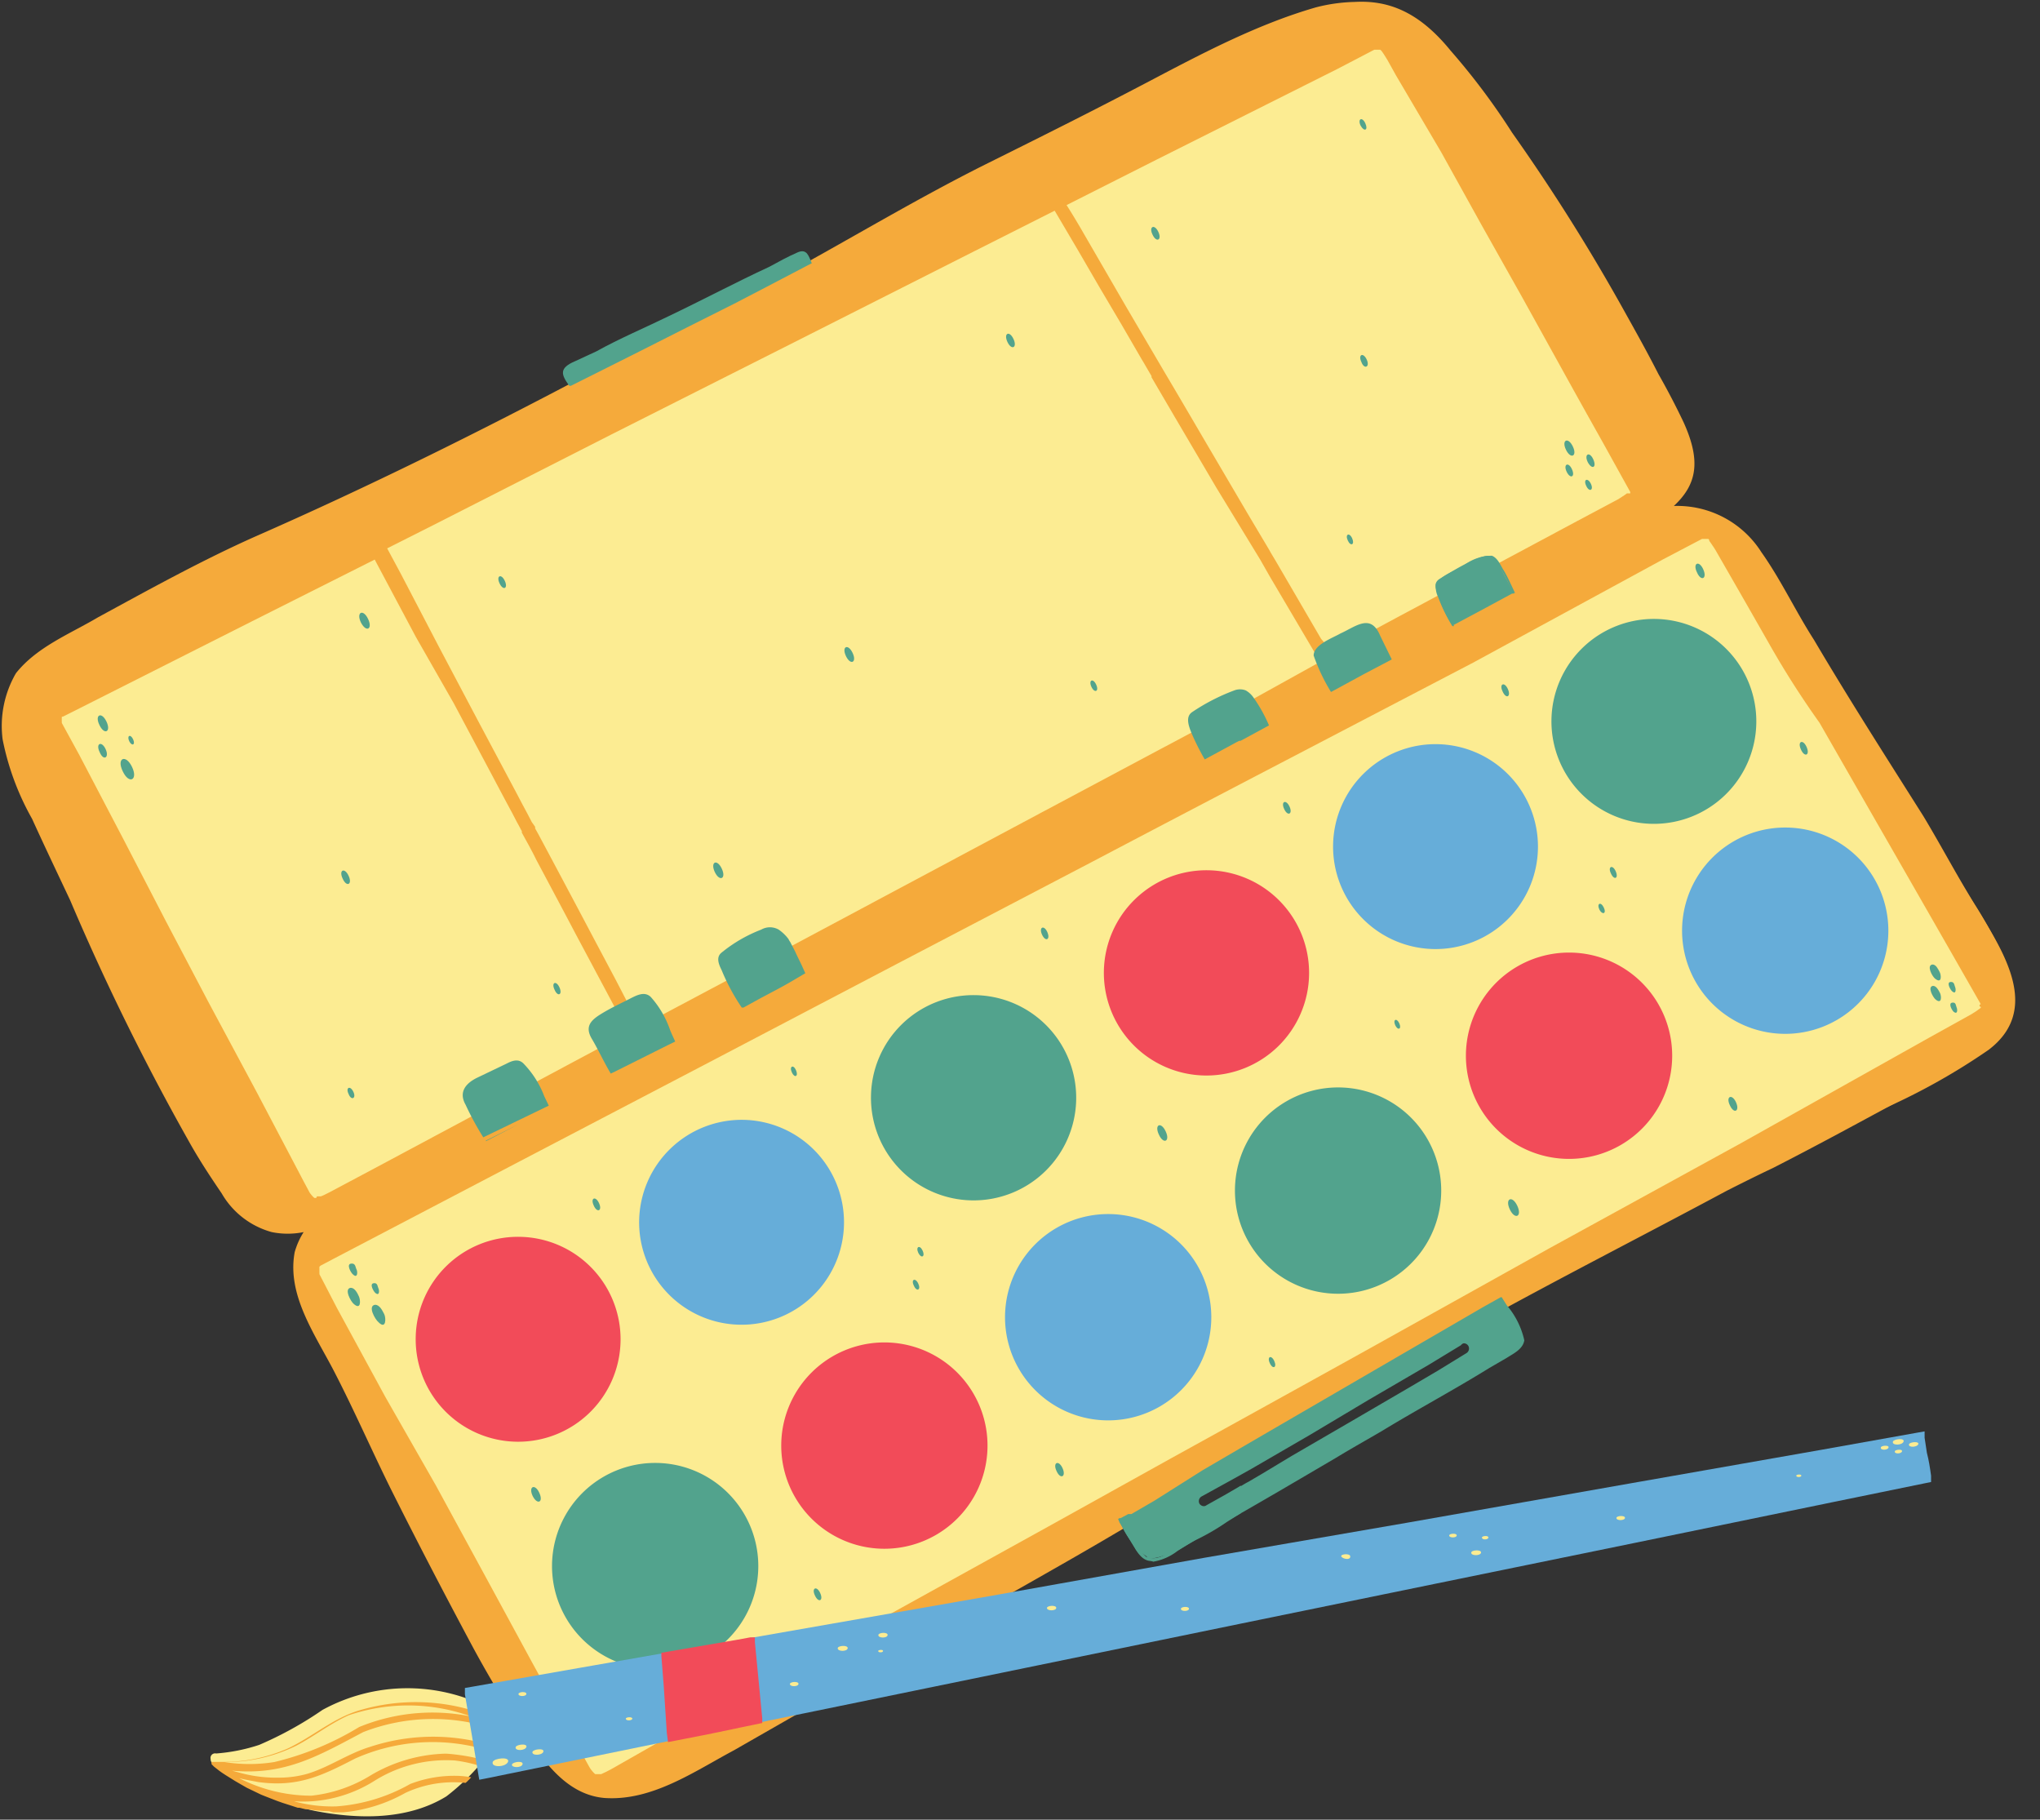 <?xml version="1.0" encoding="UTF-8"?>
<!DOCTYPE svg PUBLIC '-//W3C//DTD SVG 1.0//EN'
          'http://www.w3.org/TR/2001/REC-SVG-20010904/DTD/svg10.dtd'>
<svg height="103.9" preserveAspectRatio="xMidYMid meet" version="1.0" viewBox="-0.1 -0.1 116.5 103.9" width="116.5" xmlns="http://www.w3.org/2000/svg" xmlns:xlink="http://www.w3.org/1999/xlink" zoomAndPan="magnify"
><rect x="-0.1" y="-0.1" width="116.5" height="103.9" fill="#333333" stroke="none"/><defs
  ><clipPath id="a" transform="translate(-.19 -.16)"
    ><path d="M0 0H116.61V102.95H0z" fill="none"
    /></clipPath
    ><clipPath id="b" transform="translate(-.19 -.16)"
    ><path d="M3.49 2.76H113.27V101.46H3.49z" fill="none"
    /></clipPath
    ><clipPath id="c" transform="translate(-.19 -.16)"
    ><path d="M5.42 6.65H111.98V95.43H5.42z" fill="none"
    /></clipPath
    ><clipPath id="d" transform="translate(-.19 -.16)"
    ><path d="M12.01 95.95H28.9V104.06H12.01z" fill="none"
    /></clipPath
    ><clipPath id="e" transform="translate(-.19 -.16)"
    ><path d="M12.02 96.54H28.71V103.54H12.02z" fill="none"
    /></clipPath
    ><clipPath id="f" transform="translate(-.19 -.16)"
    ><path d="M26.52 42.44H110.48V101.74H26.52z" fill="none"
    /></clipPath
    ><clipPath id="g" transform="translate(-.19 -.16)"
    ><path d="M23.72 49.65H95.69V99.55H23.72z" fill="none"
    /></clipPath
    ><clipPath id="h" transform="translate(-.19 -.16)"
    ><path d="M28.06 82.09H109.76V101.09H28.06z" fill="none"
    /></clipPath
  ></defs
  ><g data-name="Layer 2"
  ><g data-name="Layer 1"
    ><g clip-path="url(#a)" fill="#f5aa3b" id="change1_2"
      ><path d="M114.28,54.21c2.27,4.18-2.14,6.75-5.29,8.47-2.54,1.37-5.08,2.76-7.65,4.07-.89.42-1.77.86-2.64,1.3-4.77,2.56-9.57,5-14.32,7.63-3.2,1.72-6.32,3.58-9.46,5.42-4.68,2.6-9.22,5.44-13.87,8.1s-9.52,5.38-14.28,8.07L42,100c-2.3,1.23-4.69,2.91-7.4,2.72-2.35-.21-3.69-2.45-4.89-4.22-.91-1.38-1.75-2.8-2.54-4.25-1.64-3.06-3.25-6.15-4.8-9.25-1.08-2.19-2.06-4.43-3.18-6.6S16.46,74,16.92,71.55a4.33,4.33,0,0,1,.51-1.14,4.57,4.57,0,0,1-1.82,0,4.75,4.75,0,0,1-2.86-2.21c-.68-1-1.3-1.94-1.89-3A137.56,137.56,0,0,1,4.1,51.47c-.73-1.55-1.47-3.1-2.18-4.66A15.2,15.2,0,0,1,.24,42.28,6,6,0,0,1,1,38.5c1.2-1.51,3.08-2.24,4.7-3.2,3-1.63,5.92-3.25,9-4.62,6.4-2.81,12.66-5.91,18.84-9.18,3.11-1.59,6.28-3.06,9.37-4.7,4.59-2.39,9-5.14,13.63-7.44,3.08-1.53,6.16-3.07,9.2-4.67S71.91,1.44,75.24.48A9.65,9.65,0,0,1,77.46.17c2-.11,3.72.63,5.47,2.78a38.86,38.86,0,0,1,3.51,4.68,111.24,111.24,0,0,1,6.36,10.1c.68,1.22,1.37,2.45,2,3.69q.77,1.35,1.44,2.76c1,2.21.76,3.54-.56,4.77a5.69,5.69,0,0,1,5,2.64c1.12,1.58,1.94,3.35,3,5,2,3.39,4.14,6.73,6.25,10.07,1,1.66,1.9,3.37,2.91,5A27.91,27.91,0,0,1,114.28,54.21Z" transform="translate(-.19 -.16)"
        /><path d="M75.21,79.3a.49.49,0,0,1,.07-.67c.09-.07.27-.13.34-.18,1.8-1,3.54-2,5.32-3,7.11-4,14.48-7.47,21.87-10.9,2.16-1.05,4.37-2,6.51-3.08a31.06,31.06,0,0,0,3.52-2.09,2.78,2.78,0,0,0,1.31-1.84c.27-1.93-1.14-3.55-2-5.13a120.28,120.28,0,0,0-7.59-11.11c-.79-1.09-1.55-2.18-2.34-3.26a.48.48,0,0,1,.75-.6c1.74,2.45,3.52,4.87,5.31,7.28s3.28,4.9,4.83,7.41,3.46,5.65.55,7.87a36.86,36.86,0,0,1-6.33,3.51c-2.67,1.22-5.31,2.5-8,3.72-6,2.83-11.92,5.7-17.67,8.93q-1.38.76-2.76,1.56c-.88.5-1.75,1-2.64,1.5C75.93,79.38,75.51,79.66,75.21,79.3Z" transform="translate(-.19 -.16)"
      /></g
      ><g clip-path="url(#b)" fill="#fcec92" id="change2_2"
      ><path d="M24.23,35.57v0h0v0h0Z" transform="translate(-.19 -.16)"
        /><path d="M113.21,57.55v.05h0v0h0v0l0,0,0,0h0v0h0a1.67,1.67,0,0,1-.16.12h0c-.11.09-.24.16-.36.24h0l-2.45,1.36L99.5,65.34l-10.94,6L77.81,77.33q-5.41,3-10.85,6l-7,3.89L49.2,93.17,38.64,99,35.13,101h0l-.16.09-.27.14-.28.13h0l-.13,0h-.16l0,0,0,0-.05,0a1.59,1.59,0,0,1-.13-.13h0l0,0a1.84,1.84,0,0,1-.17-.22v0c-.2-.35-.39-.71-.58-1.06l-2.74-5-2.83-5.21-2.64-4.85L22.1,79.83l-2.77-5.09-1-1.93,0,0a.3.3,0,0,0,0-.08h0v0s0,0,0-.05v0h0s0,0,0-.06,0,0,0-.06,0-.07,0-.1l0-.07h0l0,0v0h0l0,0h0s0,0,.06-.06h0l.7-.37,10.7-5.6,10.79-5.64,10.82-5.67,11-5.75q5.4-2.84,10.81-5.66l11-5.74L95.06,32l2.23-1.17h0l.07,0,0,0h.17l.06,0h0l0,0h.06l0,0,.05.06,0,.05h0l0,0c.08.1.14.2.21.3s.11.17.16.25l.54.94q1.29,2.24,2.57,4.49T104,41.33l2.46,4.29,2.64,4.6,2.43,4.24,1.68,2.94v0l0,0s0,0,0,0A.06.06,0,0,0,113.21,57.55Z" transform="translate(-.19 -.16)"
        /><path d="M18.15,68.46h0l-.05,0,0,0a.1.1,0,0,1-.05,0,.43.43,0,0,1-.12-.11h0v0a1.56,1.56,0,0,1-.16-.2v0c-.18-.34-.36-.67-.53-1l-2.51-4.77L12,57.29l-2.42-4.6L7.15,48,4.62,43.17l-1-1.83,0,0,0-.08h0s0,0,0,0l0,0s0,0,0,0h0a.09.09,0,0,1,0-.05.17.17,0,0,1,0-.07.29.29,0,0,1,0-.09l0-.07h0v0h0s0,0,0,0h0l.06,0h0l.66-.33,10.15-5.12,7-3.52.12.23,2.23,4.19L26,40.21l2.22,4.17c.37.7.74,1.4,1.12,2.1l.27.52.18.33a1.62,1.62,0,0,0,.1.18l0,.09,0,0,0,0c.28.52.56,1,.83,1.56.75,1.41,1.5,2.81,2.24,4.22l2.22,4.16L36,59l-3.57,1.91-10,5.35-3.34,1.78h0l-.15.08-.26.13a2.21,2.21,0,0,1-.27.12h0l-.12,0h-.1Z" transform="translate(-.19 -.16)"
        /><path d="M35.25,56c-.73-1.38-1.47-2.76-2.2-4.15s-1.47-2.75-2.2-4.13l-.2-.36,0-.09v0L30.46,47l-.25-.48c-.21-.39-.42-.78-.62-1.17l-2.22-4.17L25.16,37,23,32.86l-.8-1.49,2.62-1.32L35,24.87l10.43-5.26,10.25-5.18,4.64-2.34,1.35,2.29q1.21,2.1,2.45,4.18l1.16,2c.09.14.17.29.26.44l.21.36.1.17,0,0,0,.07h0l1.3,2.22,2.4,4.08L72.05,32h0l0,0,0,0,.57,1,2.36,4,.5.85L69.8,41,59.61,46.43l-10.3,5.5-6.67,3.56-6,3.19Z" transform="translate(-.19 -.16)"
        /><path d="M75.53,36.53l-2.33-4-.28-.48-.24-.4h0l0,0-.13-.23-1.19-2-2.35-4c-.81-1.38-1.62-2.77-2.44-4.15h0v0h0v0h0l-2.16-3.68L62,13.43c-.32-.56-.65-1.11-1-1.66l5.11-2.58L76.46,4,78.57,2.9h.06l.06,0,0,0h.16l.06,0h0l0,0h0l0,0,.06.05,0,0h0l0,0a2.51,2.51,0,0,1,.2.29l.15.24.49.88L82.4,8.76l2.3,4.15L87,17l2.42,4.37c.74,1.34,1.49,2.68,2.23,4l1.54,2.78v0l0,0s0,0,0,0v.08h0v0h0v0l0,0,0,0,0,0H93l-.15.11h0l-.34.22h0l-2.33,1.24q-5,2.68-10,5.35l-4,2.15Z" transform="translate(-.19 -.16)"
      /></g
      ><g clip-path="url(#c)" fill="#52a38d" id="change3_1"
      ><path d="M55.75,56.88a5.86,5.86,0,1,1-5.92,5.77A5.85,5.85,0,0,1,55.75,56.88Z" transform="translate(-.19 -.16)"
        /><path d="M94.62,35.4a5.85,5.85,0,1,1-5.93,5.77A5.85,5.85,0,0,1,94.62,35.4Z" transform="translate(-.19 -.16)"
        /><path d="M82.17,33.88c-.18-.54.32-.91.77-1.08a11.86,11.86,0,0,1,2.16-1c.6.14.73.9,1,1.36.13.26.26.51.4.76l-1.7.92-1.76.94A7.29,7.29,0,0,1,82.17,33.88Z" transform="translate(-.19 -.16)"
        /><path d="M75.11,37.49c0-.62,1.08-1,1.53-1.26.89-.4,1.73-1.17,2.27.13l.66,1.35-.2.11L78,38.54l-.7.38h0l-.88.48-.32.17A10.8,10.8,0,0,1,75.11,37.49Z" transform="translate(-.19 -.16)"
        /><path d="M68.17,42c-.17-.41-.42-1,0-1.28a11.44,11.44,0,0,1,2.41-1.24.91.91,0,0,1,.65,0,1.33,1.33,0,0,1,.43.39,8.49,8.49,0,0,1,.9,1.61l-1.53.83-.1.05-.07,0h0l0,0-.16.08-.33.18-1.33.72-.15.08A14,14,0,0,1,68.17,42Z" transform="translate(-.19 -.16)"
        /><path d="M27.83,65.19l1.44-.72.46-.23-.58.3-1.31.68Z" transform="translate(-.19 -.16)"
        /><path d="M26.68,63.14c-.41-.72,0-1.22.65-1.54L29,60.8c.31-.16.69-.33,1,0a5.44,5.44,0,0,1,1.17,1.85l.26.54-2.07,1L27.69,65A16.58,16.58,0,0,1,26.68,63.14Z" transform="translate(-.19 -.16)"
        /><path d="M33.88,59.36c-.37-.64-.11-1,.48-1.37s1.13-.61,1.71-.91c.36-.18.82-.44,1.18-.1a5.5,5.5,0,0,1,1.11,1.9c.09.22.19.43.29.65l-.39.19-3,1.5-.29.14C34.58,60.71,34.26,60,33.88,59.36Z" transform="translate(-.19 -.16)"
        /><path d="M41.3,55.45c-.17-.34-.33-.74,0-1a8.24,8.24,0,0,1,2.26-1.31,1,1,0,0,1,1,0,2.39,2.39,0,0,1,.56.54,1,1,0,0,0,.1.17c.11.22.23.43.33.65s.23.47.34.71h0l.19.42,0,0-.51.3c-.45.27-.9.52-1.36.76h0l-.66.35-1,.55-.1,0A11.67,11.67,0,0,1,41.3,55.45Z" transform="translate(-.19 -.16)"
        /><path d="M32.94,20.68l1.21-.56c1.31-.73,2.76-1.34,4.11-2,1.93-.92,3.83-1.93,5.77-2.83.53-.29,1.06-.58,1.61-.82s.64.25.81.62l-.29.15-2.6,1.36-1.29.67-.09.05-2.69,1.35L36.86,20l-2.65,1.33-1.52.76h0l-.09,0h0C32.13,21.44,32,21.08,32.94,20.68Z" transform="translate(-.19 -.16)"
        /><path d="M83.52,76.87,81.66,78l-3.43,2-3.35,2-3.31,1.92-1,.56,0,0h0L68.7,85.51a.31.31,0,0,0-.11.41.31.31,0,0,0,.26.14A.28.28,0,0,0,69,86l1-.56.64-.37.17-.1.11-.07.06,0c.13-.08.26-.16.4-.23l.8-.47,1.66-1,3.34-1.94,3.31-1.93,1.7-1,1.63-1a.31.31,0,0,0,.13-.41.3.3,0,0,0-.27-.16A.28.28,0,0,0,83.52,76.87ZM65.86,89.06a4,4,0,0,1-1.73-1.94h0l-.06-.1L64,86.89h0l0,0a.93.93,0,0,0,0-.1l.52-.28.09,0,0,0h0l0,0,0,0,.09,0h0l1.31-.76L68.78,84l2.69-1.57,2.7-1.57,2.72-1.58,2.7-1.57,2.74-1.59,2.46-1.43,1-.56,0,0,.06,0h0l.29.46h0a4.62,4.62,0,0,1,1,2c-.08.51-.63.76-1,1l-1,.58c-2,1.24-4.1,2.36-6.12,3.59-.87.51-1.75,1-2.62,1.53-2.2,1.29-4.4,2.59-6.62,3.84l-1,.56-1,.56-.28.14-.37.2a2.86,2.86,0,0,1-1.11.43Z" transform="translate(-.19 -.16)"
        /><path d="M65.79,89.15a1.43,1.43,0,0,1-.89-.71c-.31-.48-.6-1-.88-1.46L64,86.87s0,0,0-.06h0l.1,0a8.12,8.12,0,0,0,1.43,2.13c.46.33,1,0,1.38-.24.64-.4,1.27-.79,1.93-1.16,0,0,.11-.08.15,0a.05.05,0,0,1,0,.08c-.56.32-1.11.65-1.66,1a3.1,3.1,0,0,1-1.39.61Z" transform="translate(-.19 -.16)"
        /><path d="M65.66,89.17c-.46-.12-.69-.61-.93-1s-.54-.91-.79-1.38l.11-.06c.26.49.52,1,.82,1.43a1.92,1.92,0,0,0,.74.85,1.45,1.45,0,0,0,1.08-.23c.34-.18.67-.38,1-.57A21.31,21.31,0,0,0,69.87,87c.33-.22.67-.41,1-.63a.08.08,0,0,1,.08,0,.07.07,0,0,1,0,.09l-.78.49A13,13,0,0,1,68.36,88c-.54.29-1.06.63-1.61.91a1.88,1.88,0,0,1-.89.29Z" transform="translate(-.19 -.16)"
        /><path d="M65.73,89.07c-.06,0-.16,0-.14-.09s-.49-.29-.36-.42a.06.06,0,0,1,.08,0,1,1,0,0,0,.49.35C65.94,89,65.83,89.1,65.73,89.07Z" transform="translate(-.19 -.16)"
        /><path d="M37.46,95.37a5.89,5.89,0,1,1,.09,0Z" transform="translate(-.19 -.16)"
        /><path d="M76.46,73.93a5.89,5.89,0,1,1,.09,0Z" transform="translate(-.19 -.16)"
        /><path d="M82.86,35.47a7.05,7.05,0,0,1-.75-1.85c0-.28.19-.47.41-.59a21.55,21.55,0,0,1,2.37-1.15c.51-.21.7.26.9.64s.52.95.77,1.43l-.11,0a12.74,12.74,0,0,0-1.14-2,.26.26,0,0,0-.17-.05,3.65,3.65,0,0,0-1.33.57,6.13,6.13,0,0,0-1.54.87c-.12.33.1.68.2,1s.32.68.49,1a.06.06,0,0,1,0,.09A.05.05,0,0,1,82.86,35.47Z" transform="translate(-.19 -.16)"
        /><path d="M82.21,34.13a1.26,1.26,0,0,1-.11-.76c.4-.54,1.14-.71,1.67-1.09a2.64,2.64,0,0,1,1.52-.49c.34.14.48.53.67.83s.44.86.65,1.3l-.11,0a14.79,14.79,0,0,0-.93-1.76.77.77,0,0,0-.31-.31.53.53,0,0,0-.25,0,10.47,10.47,0,0,0-2.16,1c-.23.16-.54.26-.65.52A5.87,5.87,0,0,0,83,35.58s.07.12.13.23l-.1,0A9.67,9.67,0,0,1,82.21,34.13Z" transform="translate(-.19 -.16)"
        /><path d="M82.47,34.5c-.16-.42-.71-1.06-.16-1.39s1.18-.73,1.79-1,1.29-.62,1.57.18c.08.13-.06.22-.09.09a.84.84,0,0,0-.3-.42c-.51-.2-1.08.27-1.53.47a11.16,11.16,0,0,0-1.54,1,.32.32,0,0,0,0,.17,4.27,4.27,0,0,0,.38.91C82.61,34.51,82.5,34.57,82.47,34.5Z" transform="translate(-.19 -.16)"
        /><path d="M5.77,41.46c-.29-.59.12-.79.4-.2S6.05,42.05,5.77,41.46Z" transform="translate(-.19 -.16)"
        /><path d="M5.78,43c-.24-.49.11-.66.34-.17S6,43.54,5.78,43Z" transform="translate(-.19 -.16)"
        /><path d="M7.47,42.38c-.15-.32.07-.43.22-.11S7.62,42.69,7.47,42.38Z" transform="translate(-.19 -.16)"
        /><path d="M7.1,44.1c-.37-.76.17-1,.53-.25S7.46,44.87,7.1,44.1Z" transform="translate(-.19 -.16)"
        /><path d="M89.52,25.74c-.27-.56.12-.75.39-.19S89.79,26.3,89.52,25.74Z" transform="translate(-.19 -.16)"
        /><path d="M89.56,27c-.21-.44.1-.59.3-.15S89.77,27.43,89.56,27Z" transform="translate(-.19 -.16)"
        /><path d="M90.76,26.44c-.22-.46.11-.62.32-.15S91,26.9,90.76,26.44Z" transform="translate(-.19 -.16)"
        /><path d="M90.68,27.81c-.19-.38.08-.5.26-.13S90.85,28.18,90.68,27.81Z" transform="translate(-.19 -.16)"
        /><path d="M20.25,72.83c-.12-.09-.39-.58-.12-.62s.25.2.32.33S20.52,73.08,20.25,72.83Z" transform="translate(-.19 -.16)"
        /><path d="M20.3,74.52c-.18-.14-.58-.88-.18-.93.23,0,.38.3.47.5S20.72,74.88,20.3,74.52Z" transform="translate(-.19 -.16)"
        /><path d="M21.52,73.88c-.1-.09-.34-.51-.1-.55s.22.17.28.29S21.77,74.09,21.52,73.88Z" transform="translate(-.19 -.16)"
        /><path d="M21.71,75.56c-.2-.16-.64-.94-.2-1,.26,0,.41.32.52.53S22.15,76,21.71,75.56Z" transform="translate(-.19 -.16)"
        /><path d="M110.6,55.94c-.16-.12-.51-.76-.15-.81.2,0,.32.26.41.43S111,56.26,110.6,55.94Z" transform="translate(-.19 -.16)"
        /><path d="M110.63,57.13c-.15-.12-.49-.73-.15-.78.19,0,.32.25.4.41S111,57.43,110.63,57.13Z" transform="translate(-.19 -.16)"
        /><path d="M111.57,56.66c-.1-.09-.33-.5-.1-.53s.22.17.27.28S111.81,56.87,111.57,56.66Z" transform="translate(-.19 -.16)"
        /><path d="M111.67,57.84c-.11-.09-.33-.49-.1-.53s.21.17.26.28S111.89,58,111.67,57.84Z" transform="translate(-.19 -.16)"
        /><path d="M20,62.53c-.19-.38.09-.51.27-.13S20.15,62.92,20,62.53Z" transform="translate(-.19 -.16)"
        /><path d="M28.62,33.37c-.21-.44.1-.58.3-.14S28.82,33.8,28.62,33.37Z" transform="translate(-.19 -.16)"
        /><path d="M48.4,37.52c-.26-.55.12-.73.38-.18S48.66,38.07,48.4,37.52Z" transform="translate(-.19 -.16)"
        /><path d="M40.91,49.85c-.27-.58.13-.77.4-.19S41.18,50.42,40.91,49.85Z" transform="translate(-.19 -.16)"
        /><path d="M57.62,19.58c-.23-.5.12-.66.35-.16S57.85,20.08,57.62,19.58Z" transform="translate(-.19 -.16)"
        /><path d="M62.42,39.28c-.18-.39.09-.52.27-.13S62.6,39.66,62.42,39.28Z" transform="translate(-.19 -.16)"
        /><path d="M65.91,13.46c-.23-.47.11-.63.33-.16S66.13,13.93,65.91,13.46Z" transform="translate(-.19 -.16)"
        /><path d="M77.84,20.74c-.21-.44.1-.58.3-.15S78,21.17,77.84,20.74Z" transform="translate(-.19 -.16)"
        /><path d="M77.06,30.92c-.17-.36.09-.48.25-.12S77.22,31.28,77.06,30.92Z" transform="translate(-.19 -.16)"
        /><path d="M77.79,7.23c-.18-.39.09-.52.27-.13S78,7.61,77.79,7.23Z" transform="translate(-.19 -.16)"
        /><path d="M20.7,35.6c-.28-.59.13-.79.41-.2S21,36.19,20.7,35.6Z" transform="translate(-.19 -.16)"
        /><path d="M19.66,50.23c-.24-.5.11-.66.34-.16S19.88,50.73,19.66,50.23Z" transform="translate(-.19 -.16)"
        /><path d="M31.76,56.57c-.2-.41.09-.55.28-.13S31.94,57,31.76,56.57Z" transform="translate(-.19 -.16)"
        /><path d="M34,68.9c-.21-.44.1-.58.3-.14S34.19,69.33,34,68.9Z" transform="translate(-.19 -.16)"
        /><path d="M30.51,85.48c-.26-.55.13-.73.38-.18S30.77,86,30.51,85.48Z" transform="translate(-.19 -.16)"
        /><path d="M46.63,91.16c-.21-.43.1-.58.3-.14S46.83,91.6,46.63,91.16Z" transform="translate(-.19 -.16)"
        /><path d="M52.53,71.59c-.16-.35.09-.47.25-.12S52.7,71.94,52.53,71.59Z" transform="translate(-.19 -.16)"
        /><path d="M52.28,73.47c-.18-.36.08-.48.25-.12S52.44,73.84,52.28,73.47Z" transform="translate(-.19 -.16)"
        /><path d="M60.43,84.06c-.24-.5.12-.66.34-.17S60.65,84.55,60.43,84.06Z" transform="translate(-.19 -.16)"
        /><path d="M45.31,61.29c-.16-.35.09-.47.24-.12S45.47,61.64,45.31,61.29Z" transform="translate(-.19 -.16)"
        /><path d="M66.27,64.84c-.27-.57.12-.76.39-.18S66.53,65.42,66.27,64.84Z" transform="translate(-.19 -.16)"
        /><path d="M59.6,53.43c-.2-.43.11-.58.3-.15S59.8,53.86,59.6,53.43Z" transform="translate(-.19 -.16)"
        /><path d="M79.77,58.6c-.15-.33.08-.44.23-.11S79.92,58.92,79.77,58.6Z" transform="translate(-.19 -.16)"
        /><path d="M73.43,46.26c-.21-.44.1-.58.3-.15S73.63,46.69,73.43,46.26Z" transform="translate(-.19 -.16)"
        /><path d="M92.09,49.94c-.2-.4.09-.54.27-.13S92.27,50.34,92.09,49.94Z" transform="translate(-.19 -.16)"
        /><path d="M91.43,52c-.17-.36.08-.48.25-.12S91.59,52.31,91.43,52Z" transform="translate(-.19 -.16)"
        /><path d="M86.31,69.11c-.29-.62.14-.82.43-.2S86.6,69.73,86.31,69.11Z" transform="translate(-.19 -.16)"
        /><path d="M98.88,63.17c-.25-.51.12-.68.35-.17S99.11,63.69,98.88,63.17Z" transform="translate(-.19 -.16)"
        /><path d="M97,32.74c-.26-.53.12-.71.36-.17S97.23,33.28,97,32.74Z" transform="translate(-.19 -.16)"
        /><path d="M85.9,39.54c-.21-.43.1-.58.3-.14S86.1,40,85.9,39.54Z" transform="translate(-.19 -.16)"
        /><path d="M72.61,77.9c-.18-.38.08-.5.25-.13S72.78,78.27,72.61,77.9Z" transform="translate(-.19 -.16)"
        /><path d="M102.94,42.86c-.22-.47.11-.62.32-.15S103.15,43.33,102.94,42.86Z" transform="translate(-.19 -.16)"
      /></g
      ><g clip-path="url(#d)" id="change2_1"
      ><path d="M28.27,98.94a.24.24,0,0,1,.39.28,12.7,12.7,0,0,1-3.08,3.41c-2.23,1.37-5.06,1.31-7.55.82a15,15,0,0,1-5-2.08c-.23-.2-.94-.53-.91-.87a.26.26,0,0,1,.31-.32,10.22,10.22,0,0,0,2.46-.49,20.75,20.75,0,0,0,3.62-2A10.13,10.13,0,0,1,28,97.58a.24.24,0,0,1-.19.44,9.73,9.73,0,0,0-1-.45,4.94,4.94,0,0,1,.64,2.46C27.76,99.68,28,99.31,28.27,98.94Z" fill="#fcec92" transform="translate(-.19 -.16)"
      /></g
      ><g clip-path="url(#e)" id="change1_1"
      ><path d="M18.89,103.48a8.67,8.67,0,0,1-1.24-.12l-.13,0-.32-.08h0l-.1,0-.59-.19-.28-.09-.31-.11h0l-.67-.26-.25-.1-.29-.14-.52-.25-.35-.2-.31-.18-.53-.33h0c-.14-.09-.28-.18-.41-.28h0l-.28-.22h0l-.14-.14h0l0,0h0s0,0,0-.05h0s0,0,0,0v0h0a.25.25,0,0,0,0-.08v0h0v0h0a0,0,0,0,0,0,0h0a.08.08,0,0,0,0,0v0h0l0,0h.65a9.06,9.06,0,0,0,3.67-.75c1.4-.65,2.58-1.72,4.08-2.18a11.29,11.29,0,0,1,7.37.29.18.18,0,0,1,.12.23.17.17,0,0,1-.23.11l-.75-.26A10.55,10.55,0,0,0,20,98c-1.07.48-2,1.22-3,1.74a9.14,9.14,0,0,1-4.08.93,9,9,0,0,0,2.83,0,16.84,16.84,0,0,0,4.85-2,11,11,0,0,1,6.92-.48c.36.09.7.2,1.05.3a.18.18,0,1,1-.11.34,11,11,0,0,0-7.63.13c-2.55,1.35-4.47,2.49-7.49,2.2l.37.1a7.88,7.88,0,0,0,2.31.3h0a5.92,5.92,0,0,0,1.62-.22c1.26-.38,2.33-1.16,3.59-1.54a11.46,11.46,0,0,1,6.76-.13.19.19,0,0,1,.11.23c-.07.22-.35.07-.5,0a10.84,10.84,0,0,0-7.23.57c-1.93,1-3.3,1.65-5.54,1.34-.36-.07-.73-.13-1.08-.22a9.06,9.06,0,0,0,4.12,1,8.08,8.08,0,0,0,3.42-1.18,8.82,8.82,0,0,1,4.23-1.22c.37,0,2.68.27,2.51.68a.19.19,0,0,1-.23.12,8.2,8.2,0,0,0-1.73-.41,7.71,7.71,0,0,0-4.61,1.17,7.67,7.67,0,0,1-4.58,1.16,8.23,8.23,0,0,0,2.42.29,10,10,0,0,0,4.22-1.28,7,7,0,0,1,2.8-.46,5.25,5.25,0,0,1,.68.08l-.13.14a.46.46,0,0,0-.07.07l-.12.11a6.49,6.49,0,0,0-3.44.57,8.9,8.9,0,0,1-4,1.14Z" fill="#f5aa3b" transform="translate(-.19 -.16)"
      /></g
      ><g clip-path="url(#f)" fill="#66add9" id="change4_1"
      ><path d="M110.37,84.32c0,.12,0,.24,0,.36l-.35.07-5.32,1.09L93.38,88.17l-11.23,2.3L70.88,92.78,59.35,95.15,48,97.48,36.67,99.8l-8.85,1.81-.36.07-.06-.35c-.09-.57-.19-1.13-.28-1.7l-.48-2.83c0-.08,0-.15,0-.22l0-.14.35-.06,6.15-1.08,12-2.1,12-2.1L68.9,89l11.57-2,11.8-2.08,11.78-2.07,5.6-1,.35-.06c0,.12,0,.24,0,.36l.13.86C110.24,83.43,110.31,83.88,110.37,84.32Z" transform="translate(-.19 -.16)"
        /><path d="M42.52,64a5.85,5.85,0,1,1-5.93,5.77A5.86,5.86,0,0,1,42.52,64Z" transform="translate(-.19 -.16)"
        /><path d="M82.15,42.55a5.85,5.85,0,1,1-5.93,5.76A5.85,5.85,0,0,1,82.15,42.55Z" transform="translate(-.19 -.16)"
        /><path d="M63.33,81.16a5.89,5.89,0,1,1,.09,0Z" transform="translate(-.19 -.16)"
        /><path d="M102,59.09a5.89,5.89,0,1,1,.08,0Z" transform="translate(-.19 -.16)"
      /></g
      ><g clip-path="url(#g)" fill="#f24b59" id="change5_1"
      ><path d="M29.75,70.68a5.85,5.85,0,1,1-5.92,5.76A5.84,5.84,0,0,1,29.75,70.68Z" transform="translate(-.19 -.16)"
        /><path d="M69.06,49.75a5.86,5.86,0,1,1-5.93,5.77A5.86,5.86,0,0,1,69.06,49.75Z" transform="translate(-.19 -.16)"
        /><path d="M50.55,88.49a5.89,5.89,0,1,1,.09,0Z" transform="translate(-.19 -.16)"
        /><path d="M89.65,66.23a5.89,5.89,0,1,1,.09,0Z" transform="translate(-.19 -.16)"
        /><path d="M38.17,99h0L38,96.4c-.05-.59-.09-1.19-.14-1.78,0-.06,0-.13,0-.19l1.92-.33h0l2.45-.42.7-.13.27,0c0,.06,0,.11,0,.16v.11l.42,4.35,0,.27-1.16.24h0l-1.38.29-.84.17h0l-2,.39Z" transform="translate(-.19 -.16)"
      /></g
      ><g clip-path="url(#h)" fill="#fcec92" id="change2_3"
      ><path d="M28.23,100.66c.09-.22,1-.31.87,0S28.12,101,28.23,100.66Z" transform="translate(-.19 -.16)"
        /><path d="M29.33,100.8c.07-.15.67-.22.6,0S29.27,101,29.33,100.8Z" transform="translate(-.19 -.16)"
        /><path d="M29.54,99.81c.06-.15.68-.22.61,0S29.47,100.05,29.54,99.81Z" transform="translate(-.19 -.16)"
        /><path d="M30.5,100.08c.07-.15.69-.22.62,0S30.43,100.32,30.5,100.08Z" transform="translate(-.19 -.16)"
        /><path d="M107.5,82.71c0-.11.48-.16.44,0S107.46,82.88,107.5,82.71Z" transform="translate(-.19 -.16)"
        /><path d="M108.3,82.93c0-.1.45-.15.41,0S108.26,83.09,108.3,82.93Z" transform="translate(-.19 -.16)"
        /><path d="M108.19,82.37c.06-.15.68-.22.61,0S108.12,82.61,108.19,82.37Z" transform="translate(-.19 -.16)"
        /><path d="M109.11,82.52c.06-.13.59-.18.53,0S109.05,82.73,109.11,82.52Z" transform="translate(-.19 -.16)"
        /><path d="M47.93,94.17c0-.15.59-.2.57,0S47.92,94.37,47.93,94.17Z" transform="translate(-.19 -.16)"
        /><path d="M50.24,94.33c0-.07.29-.1.28,0S50.24,94.43,50.24,94.33Z" transform="translate(-.19 -.16)"
        /><path d="M50.25,93.42c0-.15.55-.19.53,0S50.24,93.6,50.25,93.42Z" transform="translate(-.19 -.16)"
        /><path d="M29.7,96.78c0-.12.46-.16.45,0S29.68,96.94,29.7,96.78Z" transform="translate(-.19 -.16)"
        /><path d="M35.83,98.19c0-.09.37-.12.37,0S35.82,98.33,35.83,98.19Z" transform="translate(-.19 -.16)"
        /><path d="M45.2,96.21c0-.13.51-.17.49,0S45.19,96.38,45.2,96.21Z" transform="translate(-.19 -.16)"
        /><path d="M59.88,91.87c0-.14.54-.18.53,0S59.87,92.05,59.88,91.87Z" transform="translate(-.19 -.16)"
        /><path d="M67.53,91.92c0-.13.47-.16.46,0S67.52,92.08,67.53,91.92Z" transform="translate(-.19 -.16)"
        /><path d="M82.85,87.73c0-.11.43-.15.43,0S82.84,87.88,82.85,87.73Z" transform="translate(-.19 -.16)"
        /><path d="M84.11,88.71c0-.15.58-.19.56,0S84.09,88.91,84.11,88.71Z" transform="translate(-.19 -.16)"
        /><path d="M84.72,87.85c0-.1.38-.13.37,0S84.72,88,84.72,87.85Z" transform="translate(-.19 -.16)"
        /><path d="M92.4,86.73c0-.13.5-.16.49,0S92.39,86.9,92.4,86.73Z" transform="translate(-.19 -.16)"
        /><path d="M102.67,84.32c0-.08.3-.1.29,0S102.67,84.42,102.67,84.32Z" transform="translate(-.19 -.16)"
        /><path d="M76.76,89c-.31-.19.42-.29.44-.08S76.89,89.09,76.76,89Z" transform="translate(-.19 -.16)"
      /></g
    ></g
  ></g
></svg
>
